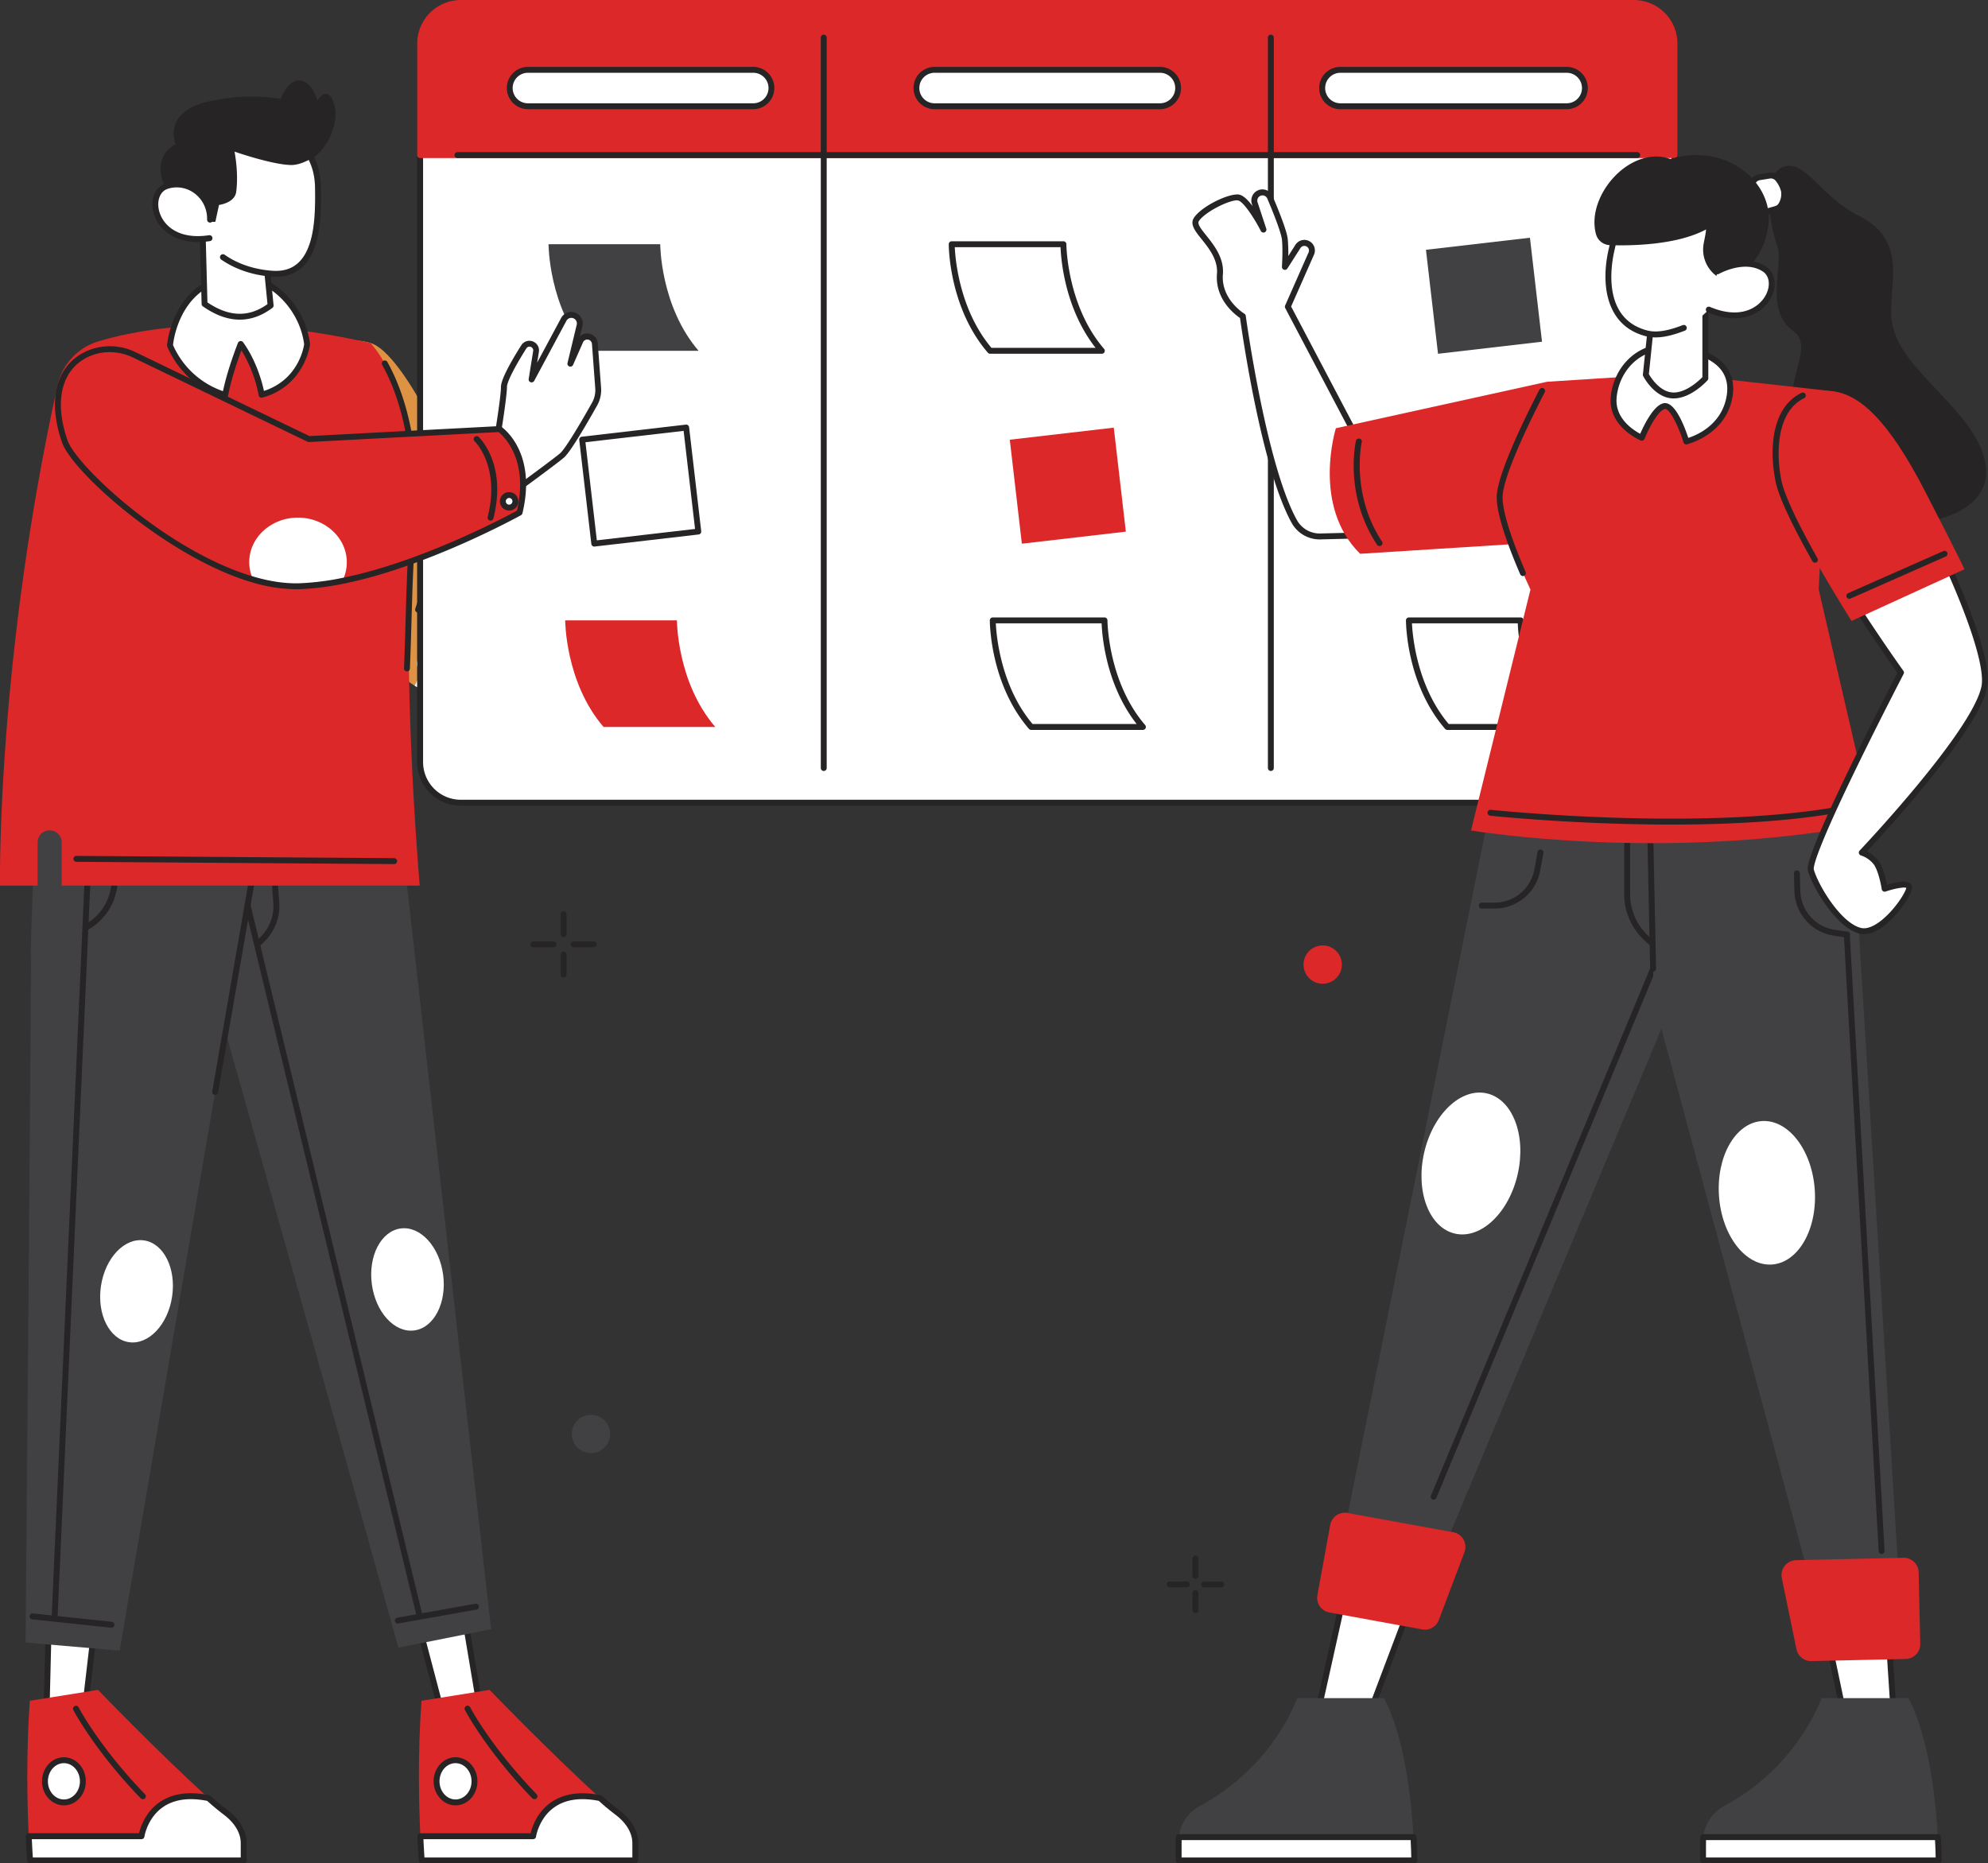 <svg xmlns="http://www.w3.org/2000/svg" viewBox="0 0 1347.16 1262.81"><rect x="0" y="0" width="1347.16" height="1262.81" fill="#333333" stroke="none"/><defs><style>.cls-1{fill:#de9244;}.cls-2{fill:#fff;}.cls-3{fill:#262424;}.cls-4{fill:#dc2828;}.cls-5{fill:#414042;}</style></defs><g id="Layer_2" data-name="Layer 2"><g id="MAN_LEFT_ARM" data-name="MAN LEFT ARM"><path class="cls-1" d="M330.48,451.88c-4.78,11.55-13.26,16.48-23.51,17.52l-1,.1c-7.81.6-16.2.34-24.91-4.76-14.35-8.38-29.57-29.88-44.53-82.28-24.05-84.23-33-163.95,14.57-150,19.34,5.68,50.85,66.14,68.79,118.48,5.92,17.26,10.36,33.64,12.41,46.88C336.25,423.59,335.07,440.79,330.48,451.88Z"/><path class="cls-1" d="M405.14,319.94,363.85,430.19S351,451.32,333,462.69a45,45,0,0,1-16.05,6.55,30.77,30.77,0,0,1-10,.16,31.51,31.51,0,0,1-8.82-2.69,30.28,30.28,0,0,1-12.3-10.4c-4.74-7-6.85-16.37-5.68-27.83,2-20.11,14.12-46.59,39.69-77.5,12.86-15.54,29.11-32.21,49.21-49.76Z"/><path class="cls-2" d="M333,462.69a45,45,0,0,1-16.05,6.55,30.77,30.77,0,0,1-10,.16l-1,.1c-7.81.6-16.2.34-24.91-4.76a45.66,45.66,0,0,1,2.41-4.72c.76-1.29,3.43-2.68,2.41-3.71-15.58-15.58,25.65-19.78,36.7-13.31a19.88,19.88,0,0,1,7.93,8.88A28.17,28.17,0,0,1,333,462.69Z"/><path class="cls-3" d="M366.21,425.87a2.1,2.1,0,0,1-.7-.12,2,2,0,0,1-1.18-2.58L402.64,320.9l-33.28-17.27c-44.58,39.1-74.42,78.17-84.11,110.11a2,2,0,0,1-3.83-1.16c7.06-23.27,27.76-61.74,86.33-112.86a2,2,0,0,1,2.24-.27l36.07,18.72a2,2,0,0,1,.95,2.48L368.08,424.58A2,2,0,0,1,366.21,425.87Z"/><path class="cls-3" d="M392.7,338.36c-5.05,0-25.9-1.32-33.06-22.48a2,2,0,1,1,3.79-1.28c7.13,21.07,29.16,19.81,30.1,19.74a2,2,0,0,1,2.13,1.86,2,2,0,0,1-1.85,2.13S393.38,338.36,392.7,338.36Z"/><path class="cls-2" d="M398,262.85c5.3,6.72-14.82,33.32-23.79,27.35S383.76,244.83,398,262.85Z"/><path class="cls-3" d="M377.12,293.05a7.14,7.14,0,0,1-4-1.19c-2.82-1.87-3.85-5.94-2.91-11.47,1.46-8.55,8.23-21.61,17.14-23.89,3.12-.79,7.77-.55,12.24,5.11h0c4.32,5.48-2.93,17.13-8.51,23.18C386.07,290.19,381.15,293.05,377.12,293.05Zm12.8-32.88a6.49,6.49,0,0,0-1.62.21c-6.38,1.62-12.75,12.26-14.18,20.68-.65,3.76-.2,6.55,1.18,7.47,2.54,1.69,7.68-.9,12.8-6.45,6.72-7.28,10-15.8,8.31-18C394.34,261.46,392.2,260.17,389.92,260.17Z"/><path class="cls-2" d="M426.69,293.4s-9.22,25.07-23.28,31.16-36-10.51-34.07-26.25,19.91-25.91,32.73-20.19c0,0-16.07-6.53-10-15.69s36.24,8.69,39,17.38S426.69,293.4,426.69,293.4Z"/><path class="cls-3" d="M396.89,327.84c-5.62,0-11.8-2.21-17.38-6.37-8.48-6.34-13.14-15.3-12.15-23.4a27.9,27.9,0,0,1,25.4-23.5,13.14,13.14,0,0,1-3.68-5.45,9,9,0,0,1,1.31-7.79c1.29-1.95,4.11-4.09,10.18-3.25,11.54,1.59,30,13.63,32.41,21.12a14.1,14.1,0,0,1-4.63,15.46c-1.52,3.92-10.51,25.83-24.15,31.74A18.48,18.48,0,0,1,396.89,327.84Zm-2.64-49.33a22.72,22.72,0,0,0-11.07,3.06,23.09,23.09,0,0,0-11.85,17c-.82,6.68,3.24,14.23,10.57,19.71,7,5.25,15,7,20.71,4.47,13.13-5.69,22.11-29.77,22.2-30a2,2,0,0,1,.74-.95,10.14,10.14,0,0,0,3.62-11.34c-1.78-5.57-18.64-16.93-29.15-18.38-2.21-.3-5.1-.3-6.29,1.5a5,5,0,0,0-.83,4.39c1.16,3.77,6.8,7,9.43,8.13l.55.23a2,2,0,0,1-1.57,3.68l-.47-.2A17.26,17.26,0,0,0,394.25,278.51Z"/></g><g id="SCRUM"><path class="cls-2" d="M1134.7,29.52v487A27.52,27.52,0,0,1,1107.18,544h-795a27.52,27.52,0,0,1-27.52-27.53V29.52A27.52,27.52,0,0,1,312.22,2h795A27.52,27.52,0,0,1,1134.7,29.52Z"/><path class="cls-3" d="M1107.18,546h-795a29.56,29.56,0,0,1-29.52-29.53V29.52A29.55,29.55,0,0,1,312.22,0h795a29.55,29.55,0,0,1,29.52,29.52v487A29.56,29.56,0,0,1,1107.18,546ZM312.22,4A25.55,25.55,0,0,0,286.7,29.52v487A25.55,25.55,0,0,0,312.22,542h795a25.55,25.55,0,0,0,25.52-25.53V29.52A25.55,25.55,0,0,0,1107.18,4Z"/><path class="cls-4" d="M1134.7,29.52v75.59h-850V29.52A27.52,27.52,0,0,1,312.22,2h795A27.52,27.52,0,0,1,1134.7,29.52Z"/><path class="cls-4" d="M1134.7,107.11h-850a2,2,0,0,1-2-2V29.52A29.55,29.55,0,0,1,312.22,0h795a29.55,29.55,0,0,1,29.52,29.52v75.59A2,2,0,0,1,1134.7,107.11Zm-848-4h846V29.52A25.55,25.55,0,0,0,1107.18,4h-795A25.55,25.55,0,0,0,286.7,29.52Z"/><rect class="cls-2" x="345.09" y="47.33" width="178" height="24.67" rx="12.33"/><path class="cls-3" d="M510.76,74H357.42a14.34,14.34,0,0,1,0-28.67H510.76a14.34,14.34,0,0,1,0,28.67ZM357.42,49.33a10.34,10.34,0,0,0,0,20.67H510.76a10.34,10.34,0,0,0,0-20.67Z"/><rect class="cls-2" x="620.7" y="47.33" width="178" height="24.67" rx="12.33"/><path class="cls-3" d="M786.37,74H633a14.34,14.34,0,0,1,0-28.67H786.37a14.34,14.34,0,0,1,0,28.67ZM633,49.33A10.34,10.34,0,0,0,633,70H786.37a10.34,10.34,0,0,0,0-20.67Z"/><rect class="cls-2" x="896.31" y="47.33" width="178" height="24.67" rx="12.33"/><path class="cls-3" d="M1062,74H908.65a14.34,14.34,0,1,1,0-28.67H1062A14.34,14.34,0,0,1,1062,74ZM908.65,49.33a10.34,10.34,0,1,0,0,20.67H1062a10.34,10.34,0,0,0,0-20.67Z"/><line class="cls-2" x1="558.21" y1="25.51" x2="558.21" y2="520.49"/><path class="cls-3" d="M558.21,522.49a2,2,0,0,1-2-2v-495a2,2,0,1,1,4,0v495A2,2,0,0,1,558.21,522.49Z"/><line class="cls-2" x1="861.19" y1="25.51" x2="861.19" y2="520.49"/><path class="cls-3" d="M861.19,522.49a2,2,0,0,1-2-2v-495a2,2,0,1,1,4,0v495A2,2,0,0,1,861.19,522.49Z"/><line class="cls-2" x1="309.97" y1="105.11" x2="1109.43" y2="105.11"/><path class="cls-3" d="M1109.43,107.11H310a2,2,0,0,1,0-4h799.46a2,2,0,0,1,0,4Z"/><path class="cls-2" d="M720.63,165.51s0,42,26,72.23H670.94c-26-30.19-26-72.23-26-72.23Z"/><path class="cls-3" d="M746.65,239.74H670.94a2,2,0,0,1-1.51-.7c-26.21-30.4-26.51-71.78-26.51-73.53a2,2,0,0,1,2-2h75.71a2,2,0,0,1,2,2c0,.41.32,41.67,25.54,70.92a2,2,0,0,1-1.52,3.31Zm-74.79-4h70.56C721.63,209.21,719,176,718.67,167.51H647C647.39,176.06,650.36,210.25,671.86,235.74Z"/><path class="cls-2" d="M748.46,420.43s0,42,26,72.23H698.77c-26-30.19-26-72.23-26-72.23Z"/><path class="cls-3" d="M774.49,494.66H698.77a2,2,0,0,1-1.51-.7c-26.21-30.4-26.51-71.78-26.51-73.53a2,2,0,0,1,2-2h75.71a2,2,0,0,1,2,2c0,.41.32,41.67,25.54,70.92a2,2,0,0,1-1.51,3.31Zm-74.79-4h70.55c-20.78-26.53-23.41-59.73-23.74-68.23h-71.7C675.22,431,678.2,465.17,699.7,490.66Z"/><path class="cls-2" d="M1030.46,420.43s0,42,26,72.23H980.77c-26-30.19-26-72.23-26-72.23Z"/><path class="cls-3" d="M1056.49,494.66H980.77a2,2,0,0,1-1.51-.7c-26.21-30.4-26.51-71.78-26.51-73.53a2,2,0,0,1,2-2h75.71a2,2,0,0,1,2,2c0,.41.32,41.67,25.54,70.92a2,2,0,0,1-1.51,3.31Zm-74.79-4h70.55c-20.78-26.53-23.41-59.73-23.74-68.23h-71.7C957.22,431,960.2,465.17,981.7,490.66Z"/><rect class="cls-4" x="688.15" y="293.62" width="70.94" height="70.94" transform="translate(-33.13 85.67) rotate(-6.62)"/><path class="cls-5" d="M447.4,165.51s0,42,26,72.23H397.71c-26-30.19-26-72.23-26-72.23Z"/><path class="cls-4" d="M458.71,420.43s0,42,26,72.23H409c-26-30.19-26-72.23-26-72.23Z"/><rect class="cls-2" x="398.39" y="293.62" width="70.94" height="70.94" transform="translate(-35.06 52.24) rotate(-6.62)"/><path class="cls-3" d="M402.72,370.41a2,2,0,0,1-2-1.77l-8.19-70.47a2,2,0,0,1,1.76-2.21l70.46-8.19a2,2,0,0,1,2.22,1.76L475.17,360a2,2,0,0,1-1.75,2.22L403,370.39Zm-6-70.71,7.72,66.49L471,358.47,463.25,292Z"/><rect class="cls-5" x="970.15" y="164.89" width="70.94" height="70.94" transform="translate(-16.4 117.34) rotate(-6.62)"/><rect class="cls-2" x="970.15" y="286.12" width="70.94" height="70.94" transform="translate(-30.38 118.15) rotate(-6.62)"/><path class="cls-3" d="M974.47,362.91a2,2,0,0,1-2-1.77l-8.18-70.46a2,2,0,0,1,1.75-2.22l70.47-8.19a2.06,2.06,0,0,1,1.47.42,2,2,0,0,1,.74,1.34l8.19,70.47a2,2,0,0,1-1.76,2.21l-70.46,8.19Zm-6-70.71,7.72,66.49,66.49-7.72L1035,284.48Z"/></g><g id="MAN_LEFT_LEG" data-name="MAN LEFT LEG"><polygon class="cls-2" points="313.75 1088.87 324.89 1155.39 298.76 1158.46 281.34 1092.28 313.75 1088.87"/><path class="cls-3" d="M298.75,1160.46a2,2,0,0,1-1.93-1.49l-17.41-66.18a2,2,0,0,1,.29-1.64,2,2,0,0,1,1.43-.86l32.41-3.41a2,2,0,0,1,2.18,1.66l11.14,66.52a2,2,0,0,1-.37,1.53,2,2,0,0,1-1.37.78L299,1160.44ZM283.87,1094l16.38,62.24,22.32-2.62-10.49-62.6Z"/><path class="cls-4" d="M430.51,1249.1v11.71H285.77s-.47-6.11-.92-16.39c-.9-20.22-1.94-54.21.75-91.79l46.2-7.4s39.64,41.25,74.92,73.37c3.66,3.33,7.52,6.58,11.58,9.65C426.09,1234.16,430.51,1241.49,430.51,1249.1Z"/><path class="cls-3" d="M362.15,1219.32a2,2,0,0,1-1.44-.61c-31.38-32.54-45.51-59.56-45.65-59.83a2,2,0,0,1,3.56-1.84c.13.27,14,26.81,45,58.89a2,2,0,0,1-1.44,3.39Z"/><ellipse class="cls-2" cx="308.68" cy="1207.2" rx="12.85" ry="14.31"/><path class="cls-3" d="M308.68,1223.5c-8.18,0-14.85-7.31-14.85-16.3s6.67-16.31,14.85-16.31,14.86,7.32,14.86,16.31S316.87,1223.5,308.68,1223.5Zm0-28.61c-6,0-10.85,5.52-10.85,12.31s4.87,12.3,10.85,12.3,10.86-5.52,10.86-12.3S314.67,1194.89,308.68,1194.89Z"/><path class="cls-2" d="M430.51,1249.1v11.71H285.77s-.47-6.11-.92-16.39h76.41s4.89-34,45.46-25.82c3.66,3.33,7.52,6.58,11.58,9.65C426.09,1234.16,430.51,1241.49,430.51,1249.1Z"/><path class="cls-3" d="M430.51,1262.81H285.77a2,2,0,0,1-2-1.85c0-.06-.48-6.26-.93-16.45a2,2,0,0,1,.55-1.47,2,2,0,0,1,1.45-.62h74.77c.94-4,4.16-14.14,13.69-20.87,8.6-6.06,20-7.71,33.81-4.91a2,2,0,0,1,.95.48c3.77,3.43,7.62,6.64,11.44,9.54,8.39,6.36,13,14.33,13,22.44v11.71A2,2,0,0,1,430.51,1262.81Zm-142.88-4H428.51v-9.71c0-6.83-4.05-13.67-11.42-19.25-3.78-2.87-7.58-6-11.3-9.4-12.47-2.43-22.62-1-30.17,4.37-10.48,7.39-12.36,19.76-12.38,19.89a2,2,0,0,1-2,1.71H286.94C287.21,1252.25,287.48,1256.54,287.63,1258.81Z"/><path class="cls-5" d="M122,581.61s19.36,79.36,22,87,126,448,126,448l62.8-12.48L272.94,574.77s-5.23-54.36-69.67-53.42S122,581.61,122,581.61Z"/><ellipse class="cls-2" cx="276.11" cy="867.1" rx="24.37" ry="34.86" transform="translate(-112.23 44.12) rotate(-7.6)"/><path class="cls-3" d="M174.43,641.87a2,2,0,0,1-1.4-3.43l3.35-3.28a29.59,29.59,0,0,0,8.84-23.37l-2.48-33.46a2,2,0,1,1,4-.29l2.48,33.45a33.6,33.6,0,0,1-10,26.53l-3.35,3.28A2,2,0,0,1,174.43,641.87Z"/><path class="cls-3" d="M284.33,1097.12a2,2,0,0,1-1.94-1.53L158.29,582.88a2,2,0,0,1,3.88-.94l124.11,512.71a2,2,0,0,1-1.48,2.42A1.88,1.88,0,0,1,284.33,1097.12Z"/><path class="cls-3" d="M269.74,1100.28a2,2,0,0,1-.35-4l52.81-9.42a2,2,0,0,1,.71,3.94l-52.82,9.41Z"/></g><g id="MAN_RIGHT_LEG" data-name="MAN RIGHT LEG"><polygon class="cls-2" points="65.47 1090.53 57.66 1157.52 31.71 1153.2 33.4 1084.79 65.47 1090.53"/><path class="cls-3" d="M57.66,1159.52l-.33,0-25.95-4.32a2,2,0,0,1-1.67-2l1.69-68.41a2,2,0,0,1,.74-1.5,2,2,0,0,1,1.61-.42l32.08,5.74a2,2,0,0,1,1.63,2.2l-7.81,67a2,2,0,0,1-.79,1.37A2,2,0,0,1,57.66,1159.52Zm-23.91-8,22.17,3.69,7.35-63-27.93-5Z"/><path class="cls-4" d="M165.14,1249.1v11.71H20.39s-.47-6.11-.92-16.39c-.9-20.22-1.94-54.21.75-91.79l46.2-7.4s39.65,41.25,74.93,73.37c3.66,3.33,7.52,6.58,11.58,9.65C160.72,1234.16,165.14,1241.49,165.14,1249.1Z"/><path class="cls-3" d="M96.77,1219.32a2,2,0,0,1-1.44-.61c-31.38-32.54-45.5-59.56-45.64-59.83a2,2,0,0,1,3.55-1.84c.14.27,14,26.81,45,58.89a2,2,0,0,1,0,2.83A2,2,0,0,1,96.77,1219.32Z"/><ellipse class="cls-2" cx="43.31" cy="1207.2" rx="12.85" ry="14.31"/><path class="cls-3" d="M43.31,1223.5c-8.19,0-14.85-7.31-14.85-16.3s6.66-16.31,14.85-16.31,14.85,7.32,14.85,16.31S51.5,1223.5,43.31,1223.5Zm0-28.61c-6,0-10.85,5.52-10.85,12.31s4.87,12.3,10.85,12.3,10.85-5.52,10.85-12.3S49.29,1194.89,43.31,1194.89Z"/><path class="cls-2" d="M165.14,1249.1v11.71H20.39s-.47-6.11-.92-16.39H95.89s4.88-34,45.46-25.82c3.66,3.33,7.52,6.58,11.58,9.65C160.72,1234.16,165.14,1241.49,165.14,1249.1Z"/><path class="cls-3" d="M165.14,1262.81H20.39a2,2,0,0,1-2-1.85c0-.06-.48-6.26-.92-16.45A2,2,0,0,1,18,1243a2,2,0,0,1,1.44-.62H94.25c.94-4,4.15-14.14,13.69-20.87,8.6-6.06,20-7.72,33.8-4.91a2,2,0,0,1,.95.48c3.77,3.43,7.62,6.64,11.44,9.54,8.39,6.36,13,14.33,13,22.44v11.71A2,2,0,0,1,165.14,1262.81Zm-142.88-4H163.14v-9.71c0-6.83-4.06-13.67-11.42-19.25-3.78-2.87-7.58-6-11.31-9.4-12.46-2.43-22.61-1-30.17,4.37-10.47,7.39-12.36,19.76-12.38,19.89a2,2,0,0,1-2,1.71H21.57C21.84,1252.25,22.1,1256.54,22.26,1258.81Z"/><path class="cls-5" d="M24,558.05s-3.51,81.62-3.07,89.73-3.61,465.36-3.61,465.36l63.79,5.49L170.84,593.5s10.1-53.68-52-70.71S24,558.05,24,558.05Z"/><path class="cls-3" d="M145.8,742l-.34,0a2,2,0,0,1-1.63-2.32l24.74-142.75a2,2,0,0,1,4,.69L147.77,740.32A2,2,0,0,1,145.8,742Z"/><ellipse class="cls-2" cx="92.52" cy="875.16" rx="34.86" ry="24.37" transform="translate(-786.66 836.34) rotate(-81.44)"/><path class="cls-3" d="M58.11,630.6a2,2,0,0,1-1-3.76,35.32,35.32,0,0,0,18.36-26.9l3.36-28a2,2,0,0,1,4,.48l-3.36,28a39.32,39.32,0,0,1-20.44,30A2,2,0,0,1,58.11,630.6Z"/><path class="cls-3" d="M37,1098.46h-.09a2,2,0,0,1-1.91-2.09l23.51-527a2,2,0,1,1,4,.18L39,1096.55A2,2,0,0,1,37,1098.46Z"/><path class="cls-3" d="M75.41,1103.09h-.22l-53.35-5.66a2,2,0,0,1,.43-4l53.35,5.66a2,2,0,0,1-.21,4Z"/></g><g id="MAN_BODY" data-name="MAN BODY"><path class="cls-4" d="M0,600.17H25.48V570.59a8.15,8.15,0,0,1,16.29,0v29.58H284.45s-12.78-145.46-4.86-238.61C287.45,269,251.07,232.5,251.07,232.5c-91.48-20.84-153.33-10.41-184.26-1.21A40.22,40.22,0,0,0,39,261.17C-2.43,449,0,600.17,0,600.17Z"/><path class="cls-3" d="M275.78,455h-.09a2,2,0,0,1-1.91-2.08c.46-10.85.77-21.87,1.08-32.54.61-21,1.18-40.83,2.73-59,5.21-61.3-9.41-97.78-18.59-114.08a2,2,0,0,1,3.48-2c9.41,16.69,24.4,54,19.09,116.38-1.53,18.09-2.1,37.87-2.71,58.81-.31,10.67-.63,21.71-1.08,32.58A2,2,0,0,1,275.78,455Z"/><path class="cls-3" d="M267.1,585.58h0L51.77,584.05a2,2,0,0,1-2-2,2,2,0,0,1,2-2l215.32,1.53a2,2,0,0,1,0,4Z"/><path class="cls-2" d="M115.18,234.12a59.41,59.41,0,0,0,37.45,33.59c2.79-15.32,10.49-34.59,10.49-34.59,8.54,11.76,13.06,27.32,14.17,34.42,27.67-7.61,30.83-34.21,30.83-34.21-3.38-26.66-26.31-46.73-46-46.06C118.65,188.75,115.18,234.12,115.18,234.12Z"/><path class="cls-3" d="M152.63,269.71a2.08,2.08,0,0,1-.6-.09,61.64,61.64,0,0,1-38.68-34.71,2.05,2.05,0,0,1-.16-.95c0-.47,4.13-47.17,48.88-48.69,19.78-.68,44.35,18.8,48,47.81a1.93,1.93,0,0,1,0,.48c0,.28-3.64,28-32.28,35.9a2,2,0,0,1-1.61-.24,2,2,0,0,1-.89-1.37,90.11,90.11,0,0,0-11.7-30.43c-2.33,6.25-7,19.58-9,30.65a2,2,0,0,1-.93,1.35A2,2,0,0,1,152.63,269.71Zm-35.4-35.91a57.47,57.47,0,0,0,33.87,31.29c3.07-14.87,9.86-32,10.16-32.71a2,2,0,0,1,3.47-.44c8.19,11.27,12.57,25.42,14.13,33,23.08-7.52,26.86-29,27.24-31.66-3.43-26-26-44.68-43.89-44-17.28.58-30.1,8.3-38.1,22.94A61.82,61.82,0,0,0,117.23,233.8Z"/><path class="cls-2" d="M136.68,133.53l.71,26.74L138.6,206c15.38,10.75,30.34,11.88,44.77,1.05l-2.11-21.25-3.21-32.17Z"/><path class="cls-3" d="M162.48,216.63q-12.14,0-25-9a2,2,0,0,1-.85-1.59l-1.92-72.46a2,2,0,0,1,2.87-1.86l41.38,20.1a2,2,0,0,1,1.12,1.6l5.31,53.42a2,2,0,0,1-.79,1.8Q173.94,216.63,162.48,216.63Zm-21.91-11.7c14.62,9.89,28,10.28,40.7,1.18l-5.09-51.17-37.42-18.17Z"/></g><g id="MAN_RIGHT_ARM" data-name="MAN RIGHT ARM"><path class="cls-2" d="M337.24,295.1s4.25-26.06,4.25-32.85c0-5.34,9.43-20.81,13.48-27.21a4.5,4.5,0,0,1,5-1.92h0a4.51,4.51,0,0,1,3.24,5l-3.05,19,21.87-40.69a5.78,5.78,0,0,1,7.34-2.58h0a5.77,5.77,0,0,1,3.36,6.66l-6.22,25.84,6.7-15.24a5.17,5.17,0,0,1,7.87-2h0a5.19,5.19,0,0,1,2,3.74L405.36,263a19.39,19.39,0,0,1-2.42,10.91c-5.58,9.93-17.77,31.15-22.08,34.81C375.2,313.52,345,335.47,345,335.47Z"/><path class="cls-3" d="M345,337.47a2,2,0,0,1-.73-.14,2,2,0,0,1-1.23-1.48l-7.79-40.37a1.83,1.83,0,0,1,0-.7c0-.26,4.22-26,4.22-32.53,0-5.37,7.5-18.34,13.79-28.28a6.51,6.51,0,0,1,11.92,4.52L364,245.75l16.25-30.24a7.77,7.77,0,0,1,14.4,5.5l-1.69,7a7.17,7.17,0,0,1,12.12,4.65l2.24,30.13a21.34,21.34,0,0,1-2.68,12c-7.95,14.15-18.31,31.77-22.52,35.36-5.66,4.8-34.72,26-36,26.86A2,2,0,0,1,345,337.47Zm-5.76-42.4L346.4,332c7.38-5.4,28.59-20.93,33.17-24.82,2.85-2.43,10.93-15.24,21.62-34.27a17.31,17.31,0,0,0,2.18-9.79L401.13,233a3.18,3.18,0,0,0-6.07-1l-6.7,15.24a2,2,0,0,1-3.78-1.28l6.22-25.83a3.77,3.77,0,0,0-7-2.67L362,258.09a2,2,0,0,1-3.74-1.26l3.05-19a2.53,2.53,0,0,0-1.81-2.82,2.49,2.49,0,0,0-2.79,1.07c-8.12,12.83-13.17,22.85-13.17,26.14C343.49,268.77,339.8,291.81,339.27,295.07Z"/><path class="cls-4" d="M352.06,347.42S289.69,382.2,231.93,393.7a180.35,180.35,0,0,1-28.67,3.57c-10.11.36-20.84-1.32-31.79-4.51C113.72,376,50.28,317.55,43.87,299.07c-9.63-27.76-4-49.57,14.45-58.74a37.19,37.19,0,0,1,32.67.16L209.3,297.56l129.16-6.8S361.88,306.63,352.06,347.42Z"/><path class="cls-2" d="M235,381a27.81,27.81,0,0,1-3,12.68,180.35,180.35,0,0,1-28.67,3.57c-10.11.36-20.84-1.32-31.79-4.51A27.94,27.94,0,0,1,168.89,381c0-16.67,14.8-30.2,33-30.2S235,364.35,235,381Z"/><path class="cls-3" d="M200.56,399.32a107,107,0,0,1-29.64-4.64C114.67,378.33,49.1,320.23,42,299.73c-9.91-28.57-4.14-51.44,15.45-61.19a39.37,39.37,0,0,1,34.43.15L209.7,295.54l128.66-6.77a2,2,0,0,1,1.23.34c1,.68,24.45,17.12,14.42,58.78a2,2,0,0,1-1,1.27c-.62.35-63.31,35.07-120.71,46.5a182.59,182.59,0,0,1-29,3.61C202.41,399.3,201.49,399.32,200.56,399.32ZM74.27,238.65a33.85,33.85,0,0,0-15.06,3.47c-17.61,8.77-22.64,29.81-13.45,56.3,6.06,17.46,68,75.47,126.27,92.42,11.27,3.28,21.75,4.77,31.15,4.43a178,178,0,0,0,28.36-3.53C284.9,381.11,343,350.08,350.32,346.09c8.1-35-9.25-50.73-12.48-53.29L209.4,299.56a1.93,1.93,0,0,1-1-.2L90.12,242.29A36.52,36.52,0,0,0,74.27,238.65ZM352.06,347.42h0Z"/><path class="cls-3" d="M332.43,352.81a2.14,2.14,0,0,1-.5-.06,2,2,0,0,1-1.44-2.43c8.67-34.34-8.7-51.14-8.88-51.3a2,2,0,1,1,2.74-2.92c.79.74,19.26,18.6,10,55.2A2,2,0,0,1,332.43,352.81Z"/><circle class="cls-2" cx="345.03" cy="339.72" r="4.25"/><path class="cls-3" d="M345,346a6.25,6.25,0,1,1,6.25-6.25A6.26,6.26,0,0,1,345,346Zm0-8.5a2.25,2.25,0,1,0,2.25,2.25A2.25,2.25,0,0,0,345,337.47Z"/></g><g id="MAN_HEAD" data-name="MAN HEAD"><path class="cls-2" d="M215.48,138.65c-.48,22.1-4.77,48.82-31.4,46.82-31.65-2.39-53.61-22.9-56.25-52.64s9.76-47.6,45.67-47a54.6,54.6,0,0,1,9.1.9c20.94,3.9,32.59,20.09,32.89,40.12C215.54,130.48,215.59,134.48,215.48,138.65Z"/><path class="cls-3" d="M186.82,187.57c-.94,0-1.91,0-2.89-.11-12.83-1-24.59-5-34-11.54a2,2,0,0,1,2.29-3.28c8.81,6.17,19.87,9.92,32,10.83,7.45.56,13.26-1.16,17.78-5.26,9.7-8.8,11.19-26.82,11.47-39.6.11-4.17.06-8.24,0-11.73-.3-20-12.27-34.64-31.26-38.19a2,2,0,1,1,.74-3.93c21,3.91,34.19,20,34.52,42.06,0,3.53.1,7.65,0,11.88-.29,13.52-1.94,32.63-12.78,42.47C200,185.43,194,187.57,186.82,187.57Z"/><path class="cls-3" d="M119,139.16a91.61,91.61,0,0,0,11.08,11.43l15.85-.27,2.48-11.43s10-1.23,11.51-8.15a2.74,2.74,0,0,0,.09-.48c.36-2.26,1.63-12.29-1.07-27.5,0,0,24.89,8.72,38.1,9.07,4.75.13,10.11-2.12,15-5,9.85-5.88,17.49-23.28,14.81-34.44,0-.07,0-.14,0-.21C222.68,55.8,215,68,215,68S211.44,54.82,203,54.52,190.25,67,190.25,67a132,132,0,0,0-49.05,1.81c-31.88,7.47-22.1,29.07-22.1,29.07S96,107.32,119,139.16Z"/><path class="cls-2" d="M142.34,148.89c.37-12.53-9.28-23.39-21.82-23.84a20.92,20.92,0,0,0-7.82,1.18c-15.07,5.37-8.2,40.91,29.26,35.2Z"/><path class="cls-3" d="M134.27,164c-17.37,0-27.65-9.58-30.33-20.23-2.23-8.81,1.18-17,8.09-19.46a22.83,22.83,0,0,1,8.57-1.3c13.5.48,24.14,12.1,23.73,25.9a2,2,0,1,1-4-.12c.34-11.6-8.58-21.38-19.89-21.78a19.09,19.09,0,0,0-7.08,1.06c-4.92,1.76-7.26,7.95-5.56,14.73,2.44,9.67,12.77,19.82,33.85,16.61a2,2,0,1,1,.6,4A54.11,54.11,0,0,1,134.27,164Z"/></g><g id="WOMAN_RIGHT_LEG" data-name="WOMAN RIGHT LEG"><polygon class="cls-2" points="953.27 1094.43 920.39 1181.51 891.03 1169.39 910.13 1083.59 953.27 1094.43"/><path class="cls-3" d="M920.39,1183.51a2.07,2.07,0,0,1-.77-.15l-29.35-12.13a2,2,0,0,1-1.19-2.28l19.09-85.8a2,2,0,0,1,.91-1.26,2,2,0,0,1,1.53-.24l43.15,10.84a1.94,1.94,0,0,1,1.28,1,2,2,0,0,1,.1,1.63l-32.88,87.08a2,2,0,0,1-1.87,1.3Zm-27-15.33,25.9,10.69,31.36-83-39-9.79Z"/><path class="cls-5" d="M798.7,1247.81v13H958.34s0-6.13-.52-15.78c-1.25-23.09-5.49-66.39-19.9-94.21H879s-15.64,46.13-65.93,73.08A27.21,27.21,0,0,0,798.85,1245,25.75,25.75,0,0,0,798.7,1247.81Z"/><path class="cls-2" d="M798.7,1247.81v13H958.34s0-6.13-.52-15.78h-159A25.75,25.75,0,0,0,798.7,1247.81Z"/><path class="cls-3" d="M958.34,1262.81H798.7a2,2,0,0,1-2-2v-13a28.18,28.18,0,0,1,.16-3,2,2,0,0,1,2-1.79h159a2,2,0,0,1,2,1.89c.51,9.59.52,15.83.52,15.89A2,2,0,0,1,958.34,1262.81Zm-157.64-4H956.32c0-2.28-.13-6.4-.4-11.78H800.71c0,.26,0,.53,0,.78Z"/><polygon class="cls-5" points="910.99 1037.63 1008.21 555.2 1146.48 555.2 1131.2 684.4 979.95 1045.7 910.99 1037.63"/><path class="cls-3" d="M1012.78,615.71h-8.67a2,2,0,0,1,0-4h8.67a27.37,27.37,0,0,0,27-22.51l2.14-11.85a2,2,0,0,1,3.94.71l-2.15,11.86A31.36,31.36,0,0,1,1012.78,615.71Z"/><ellipse class="cls-2" cx="996.83" cy="788.59" rx="48.73" ry="32.52" transform="translate(7.89 1587.06) rotate(-77.27)"/><path class="cls-3" d="M971.52,1016.35a2.07,2.07,0,0,1-.77-.15,2,2,0,0,1-1.08-2.61l153.5-369.32V557.84a2,2,0,0,1,4,0v86.83a2.08,2.08,0,0,1-.16.77L973.36,1015.12A2,2,0,0,1,971.52,1016.35Z"/><path class="cls-3" d="M1125.17,646.67a2,2,0,0,1-1.37-.54l-9.86-9.27a42.44,42.44,0,0,1-13.3-30.78V562.81a2,2,0,0,1,4,0v43.27a38.4,38.4,0,0,0,12,27.86l9.86,9.27a2,2,0,0,1,.08,2.83A2,2,0,0,1,1125.17,646.67Z"/><path class="cls-4" d="M900.86,1092.78l62.89,11.47a10.1,10.1,0,0,0,11.26-6.36l17.38-46a10.09,10.09,0,0,0-7.63-13.49l-71.6-13.06a10.09,10.09,0,0,0-11.74,8.11L892.74,1081A10.09,10.09,0,0,0,900.86,1092.78Z"/></g><g id="WOMAN_LEFT_LEG" data-name="WOMAN LEFT LEG"><polygon class="cls-2" points="1233.87 1087.57 1253.01 1178.67 1283.88 1171.19 1278.17 1083.48 1233.87 1087.57"/><path class="cls-3" d="M1253,1180.67a2,2,0,0,1-1.06-.31,2,2,0,0,1-.89-1.28l-19.15-91.1a2,2,0,0,1,1.78-2.4l44.29-4.09a2,2,0,0,1,1.49.47,2,2,0,0,1,.69,1.39l5.72,87.71a2,2,0,0,1-1.53,2.07l-30.87,7.48A1.84,1.84,0,0,1,1253,1180.67Zm-16.72-91.31,18.26,86.88,27.23-6.6-5.48-84Z"/><path class="cls-5" d="M1154.05,1247.81v13h159.64s0-6.13-.52-15.78c-1.25-23.09-5.49-66.39-19.9-94.21h-58.93s-15.64,46.13-65.93,73.08A27.21,27.21,0,0,0,1154.2,1245,25.75,25.75,0,0,0,1154.05,1247.81Z"/><path class="cls-2" d="M1154.05,1247.81v13h159.64s0-6.13-.52-15.78h-159A25.75,25.75,0,0,0,1154.05,1247.81Z"/><path class="cls-3" d="M1313.69,1262.81H1154.05a2,2,0,0,1-2-2v-13a28.18,28.18,0,0,1,.16-3,2,2,0,0,1,2-1.79h159a2,2,0,0,1,2,1.89c.52,9.59.52,15.83.52,15.89A2,2,0,0,1,1313.69,1262.81Zm-157.64-4h155.62c0-2.28-.13-6.4-.4-11.78h-155.2c0,.26,0,.53,0,.78Z"/><path class="cls-5" d="M1286.59,1067.47,1256,571.79a44.5,44.5,0,0,0-48.25-41.6l-26.11,2.24c-32.94,2.84-59.43-7.4-63.54,25.41l2.59,120,104.53,388.52Z"/><path class="cls-3" d="M1120.24,658.52a2,2,0,0,1-2-2l-2-93.71a2,2,0,0,1,4-.09l2,93.72a2,2,0,0,1-2,2Z"/><path class="cls-3" d="M1251.49,635.39l-.3,0-8.57-1.3A31.36,31.36,0,0,1,1216,603.94l-.35-12.05a2,2,0,0,1,1.94-2,2,2,0,0,1,2.06,1.94l.34,12a27.36,27.36,0,0,0,23.28,26.29l8.57,1.3a2,2,0,0,1-.3,4Z"/><ellipse class="cls-2" cx="1197.3" cy="808.38" rx="32.52" ry="48.73" transform="translate(-54.97 88.09) rotate(-4.12)"/><path class="cls-3" d="M1275.07,1053.14a2,2,0,0,1-2-1.88L1249.49,633.5a2,2,0,1,1,4-.22L1277.07,1051a2,2,0,0,1-1.89,2.11Z"/><path class="cls-4" d="M1291.39,1124.3l-63.92,1.43a10.09,10.09,0,0,1-10.11-8.06l-9.93-48.2a10.1,10.1,0,0,1,9.66-12.13l72.76-1.63a10.11,10.11,0,0,1,10.32,9.87l1.08,48.4A10.1,10.1,0,0,1,1291.39,1124.3Z"/></g><g id="WOMAN_RIGHT_ARM" data-name="WOMAN RIGHT ARM"><path class="cls-2" d="M959.1,361.93l-64.2,1.62a19.71,19.71,0,0,1-17.74-10c-21.26-38-35-139.21-35-139.21s-17-10.18-15.5-28.59-20.5-29.91-16-36.91,22.25-15.75,28.5-15,16.67,21.1,17,21.73l-5.91-17.93a5.54,5.54,0,0,1,4.49-7.22,6.61,6.61,0,0,1,.76,0,5.53,5.53,0,0,1,5.1,3.37c3.11,7.32,9.5,22.88,10.07,28.35.75,7.25,0,18.75,0,18.75l8.86-13.87a5.14,5.14,0,0,1,9.47,2.77,5.07,5.07,0,0,1-.44,2.07l-15.89,36,48.12,91.38,20.38-3.88Z"/><path class="cls-3" d="M894.37,365.56a21.64,21.64,0,0,1-19-11.06c-20.36-36.45-33.56-128.18-35.07-139-3.56-2.41-17-12.69-15.63-29.93.77-9.5-5.4-17.21-10.35-23.41-4.35-5.43-8.1-10.13-5.34-14.42,5-7.84,23.48-16.74,30.42-15.91,2.94.36,6.33,3.76,9.42,7.86l-.48-1.44a7.54,7.54,0,0,1,6.11-9.83,7.89,7.89,0,0,1,1-.07,7.52,7.52,0,0,1,6.94,4.59c3.57,8.39,9.63,23.3,10.22,28.92A101.83,101.83,0,0,1,873,173.5l4.88-7.64a7.14,7.14,0,0,1,12.54,6.74l-15.5,35.13,47,89.22,18.93-3.6a2,2,0,0,1,2.3,1.44L961,361.41a2,2,0,0,1-1.88,2.52L895,365.55Zm-56.06-229.8c-6,0-22,8.07-25.93,14.13-1.2,1.88,1.72,5.53,5.1,9.76,5.12,6.4,12.12,15.15,11.21,26.23-1.38,17,14.38,26.62,14.54,26.71a2,2,0,0,1,.95,1.45c.14,1,13.9,101.23,34.73,138.5a17.58,17.58,0,0,0,15.94,9L956.51,360l-16.76-62.38-18.56,3.54a2,2,0,0,1-2.14-1l-48.12-91.38a2,2,0,0,1-.06-1.74l15.89-36a3.07,3.07,0,0,0,.27-1.26,3.14,3.14,0,0,0-5.78-1.69l-8.86,13.87a2,2,0,0,1-3.69-1.21c0-.11.74-11.42,0-18.41-.38-3.67-4.09-14.06-9.92-27.78a3.57,3.57,0,0,0-3.79-2.11,3.54,3.54,0,0,0-2.82,4.6l5.91,17.93a2,2,0,0,1-3.68,1.54c-4.27-8.4-12-20.24-15.45-20.65A4.45,4.45,0,0,0,838.31,135.76Z"/><path class="cls-4" d="M1048.34,258.72l-143.08,31.5s-16.56,52.6,16.44,85.09l114-7.23Z"/><path class="cls-3" d="M934.83,370.08a2,2,0,0,1-1.67-.9c-22.33-33.75-14.63-68.95-14.29-70.43a2,2,0,0,1,2.39-1.51,2,2,0,0,1,1.51,2.4c-.08.34-7.62,35.05,13.72,67.33a2,2,0,0,1-1.66,3.11Z"/></g><g id="HAIR"><path class="cls-3" d="M1209.89,112.69c-18.22,4.17-9.76,42-5.42,54.31s-9.25,43.2,10.86,57.47-27.56,51.18,20.39,104.61c37,41.17,114.25,26.93,110.11-11.93S1285,251.58,1281.69,216c-2.13-22.65,12.11-52.62-22.11-69.78C1234,133.41,1224.27,109.39,1209.89,112.69Z"/></g><g id="WOMAN_BODY" data-name="WOMAN BODY"><path class="cls-4" d="M996.83,562.81s132.37,22.36,272.24-5l-36.63-158.3,6.64-134.67L1134.7,253.19l-86.36,5.53s-32,59.47-32,78.35,20.77,62.47,20.77,62.47Z"/><path class="cls-3" d="M1132.74,558.81c-65.6,0-122-5.91-122.92-6a2,2,0,0,1,.43-4c1.49.16,150.13,15.74,245.38-4a2,2,0,0,1,.81,3.92C1219.32,556.45,1174.19,558.81,1132.74,558.81Z"/><path class="cls-3" d="M1032,390.39a2,2,0,0,1-1.83-1.2c-7.26-16.8-15.92-39.48-15.92-52.13,0-15.47,20.31-56.28,29-73.11a2,2,0,0,1,3.55,1.84c-6.71,12.93-28.59,56.28-28.59,71.27,0,12.6,9.77,37.07,15.59,50.54a2,2,0,0,1-1,2.63A2,2,0,0,1,1032,390.39Z"/><path class="cls-2" d="M1132.55,235.19c-22.89-1.7-37.56,15.66-39.07,34.35s19.08,27.13,19.08,27.13,7.91-19.79,15.11-21.42,15.06,23.94,15.06,23.94,24.8-5.72,29.22-30S1152.84,236.69,1132.55,235.19Z"/><path class="cls-3" d="M1142.73,301.19a2,2,0,0,1-1.91-1.41c-3.46-11.26-9.52-23.29-12.7-22.58-4.5,1-10.79,12.94-13.7,20.21a2,2,0,0,1-2.61,1.11c-.22-.09-21.93-9.22-20.32-29.14,1.53-18.91,16.5-38,41.21-36.19,10,.74,28,3.68,36.76,15,4.47,5.78,6,12.94,4.45,21.29-4.6,25.31-30.46,31.56-30.72,31.62A1.85,1.85,0,0,1,1142.73,301.19Zm-14.42-28c7.2,0,13.3,16.11,15.75,23.57,5.58-1.78,22.42-8.67,25.92-27.94,1.3-7.18.07-13.28-3.68-18.13-7.84-10.13-24.61-12.8-33.9-13.49-22.18-1.65-35.55,15.53-36.92,32.52-1.12,13.89,11.31,21.77,16,24.26,2.35-5.4,8.91-19.12,15.7-20.66A4.43,4.43,0,0,1,1128.31,273.17Z"/><path class="cls-2" d="M1120.21,206.6l-4.91,47.34s6.9,13.49,18.16,14,22.16-11.6,22.16-11.6v-52.6Z"/><path class="cls-3" d="M1134.2,270c-.28,0-.56,0-.83,0-12.28-.58-19.55-14.52-19.85-15.11a2,2,0,0,1-.21-1.12l4.91-47.33a2,2,0,0,1,1.83-1.79l35.41-2.83a2,2,0,0,1,1.52.52,2,2,0,0,1,.64,1.47v52.6a2,2,0,0,1-.51,1.33C1156.65,258.22,1146,270,1134.2,270Zm-16.84-16.46c1.32,2.32,7.4,12,16.2,12.45s17.86-8.14,20.06-10.4V205.94l-31.6,2.52Z"/></g><g id="WOMAN_LEFT_ARM" data-name="WOMAN LEFT ARM"><path class="cls-2" d="M1242.08,276.37s16.41,2.27,22.12,6.44c13,9.5,87.5,151,80.5,183s-83,112-83,112a20.36,20.36,0,0,1,9.5,6.5c4,5,6,18,6,18s14.5-5,16.5-1.5-18.5,33.5-33,30-30.5-30-33.5-41,61-134,61-134-53.5-74.5-72.5-119.5S1223.47,275.93,1242.08,276.37Z"/><path class="cls-3" d="M1263.2,633.1a12.55,12.55,0,0,1-3-.35c-15.58-3.76-31.93-31.3-35-42.41-.57-2.08-2.07-7.6,29.51-72.53,13.82-28.42,28.1-56.08,31.08-61.83-6.43-9.06-54.33-77-72-118.89-10.77-25.5-6.49-40.46-1-48.52,7.35-10.8,20-14.42,29.27-14.2l.23,0c.69.1,17,2.39,23,6.81,6.95,5.07,29.1,43.45,48.38,83.81,14.1,29.52,37.12,81.92,32.89,101.23-6.47,29.61-69.11,97.6-81.48,110.81a22.3,22.3,0,0,1,7.59,6c3.25,4.06,5.21,12.52,6,16.63,6.06-1.89,14.5-3.68,16.67.13,1.85,3.25-4,11.59-6.54,15C1285.51,619.37,1274.27,633.1,1263.2,633.1Zm-21.88-354.74c-8.2,0-18.89,3.26-25.15,12.46-7.07,10.38-6.59,25.85,1.37,44.71,18.7,44.28,71.75,118.37,72.28,119.11a2,2,0,0,1,.16,2.09c-.16.31-16.17,31.1-31.61,62.84-28.69,59-29.63,68.27-29.24,69.71,2.76,10.12,18.12,36.23,32,39.59,4.88,1.17,10.58-2.44,14.49-5.69,8.91-7.39,15.79-18.66,16.16-21.47-1.44-.7-7.93.41-14,2.49a2,2,0,0,1-2.63-1.59c-.53-3.47-2.58-13.3-5.58-17.05a18.47,18.47,0,0,0-8.47-5.82,2,2,0,0,1-.92-3.31c.76-.79,75.7-80,82.5-111,2.85-13.05-9.33-49.93-32.6-98.65-20.11-42.09-41.47-78.17-47.13-82.31-4.31-3.15-16.58-5.42-21.1-6.05Zm50.52,323.08Z"/><path class="cls-4" d="M1239.08,264.87c20.49.82,40.62,19.94,65.62,68.44s26.5,52.5,26.5,52.5l-76.5,35s-44.5-70-49.5-95S1203,263.43,1239.08,264.87Z"/><path class="cls-3" d="M1229.94,381.35a2,2,0,0,1-1.74-1c-14.54-25.79-22.94-44-25-54.13-4.55-22.76-2.3-50.48,17.68-60a2,2,0,0,1,1.72,3.61c-17.92,8.57-19.54,35.33-15.48,55.64,1.92,9.57,10.39,27.88,24.52,52.95a2,2,0,0,1-.76,2.72A2,2,0,0,1,1229.94,381.35Z"/><path class="cls-3" d="M1253.2,405.81a2,2,0,0,1-.81-3.83l64.5-28.5a2,2,0,1,1,1.62,3.66l-64.5,28.5A1.93,1.93,0,0,1,1253.2,405.81Z"/></g><g id="WOMAN_HEAD" data-name="WOMAN HEAD"><path class="cls-2" d="M1192.28,120.13l6.8-1.1a6,6,0,0,1,5.73,2.21,20.57,20.57,0,0,1,4.1,8.18c.75,3.7-.65,7.21-1.85,9.38a6,6,0,0,1-3.64,2.85l-7.58,2.14a6.07,6.07,0,0,1-7.7-5.37l-.94-11.82A6.07,6.07,0,0,1,1192.28,120.13Z"/><path class="cls-3" d="M1194.18,146a8.09,8.09,0,0,1-8-7.44l-.94-11.82a8.12,8.12,0,0,1,6.76-8.61h0l6.8-1.1a8.06,8.06,0,0,1,7.62,3,22.62,22.62,0,0,1,4.49,9,16,16,0,0,1-2.06,10.75,7.94,7.94,0,0,1-4.85,3.8l-7.58,2.14A7.85,7.85,0,0,1,1194.18,146Zm-1.58-23.92a4.1,4.1,0,0,0-3.41,4.34l.94,11.83a4.06,4.06,0,0,0,5.17,3.59l7.58-2.14a4,4,0,0,0,2.43-1.89,12.09,12.09,0,0,0,1.64-8,18.64,18.64,0,0,0-3.71-7.34,4.08,4.08,0,0,0-3.84-1.48Z"/><path class="cls-2" d="M1092.07,169.3c-5.08,22-2.72,49.71,23.64,56.6,19.38,5.06,47.36-11.92,57.46-40.65s12.26-55.21-23.39-63.66a89.7,89.7,0,0,0-11.6-1.77c-21.68-1.4-30-1.84-43.14,37.82C1093.88,161.14,1093,165.15,1092.07,169.3Z"/><path class="cls-3" d="M1121.92,228.66a26.36,26.36,0,0,1-6.71-.83c-26.94-7-30.62-35.08-25.08-59l.35-1.57c.83-3.66,1.62-7.12,2.66-10.27,13.67-41.23,22.89-40.63,45.17-39.18a2,2,0,1,1-.26,4c-21.25-1.38-28.42-1.85-41.11,36.44-1,3-1.75,6.34-2.56,9.9l-.36,1.59c-2.48,10.71-8.2,46.27,22.2,54.21,6,1.58,13.68.43,24.08-3.6a2,2,0,0,1,1.45,3.73C1133.81,227.17,1127.42,228.66,1121.92,228.66Z"/><path class="cls-3" d="M1162.3,186.36a22.21,22.21,0,0,1-7.8-21.33c.45-2.67,1.34-6.19,1.61-9.54-20.12,10.81-51.53,11.1-65,10.65a10.11,10.11,0,0,1-9.49-7.08c-7.46-26,23-61.09,50.33-51.29,38.4-11.47,69.84,16.24,66.42,44.39C1194.54,183.38,1169.93,192.91,1162.3,186.36Z"/><path class="cls-2" d="M1163.83,183.88s18.45-10.54,32-1.43S1193.63,225,1158,209.88Z"/><path class="cls-3" d="M1175.19,215.7a46,46,0,0,1-17.94-4,2,2,0,1,1,1.56-3.68c20.06,8.49,32.84,1,37.7-7.92,3.4-6.29,2.64-13-1.8-16-12.34-8.3-29.71,1.41-29.89,1.51a2,2,0,0,1-2-3.47c.8-.46,19.69-11.05,34.1-1.36,6.19,4.16,7.49,13.09,3.09,21.23C1195.82,209.79,1187.11,215.7,1175.19,215.7Z"/></g><g id="ORNAMENT"><circle class="cls-4" cx="896.31" cy="653.7" r="12.99"/><circle class="cls-5" cx="400.47" cy="971.82" r="12.99"/><path class="cls-3" d="M381.87,635.12a2,2,0,0,1-2-2V619.55a2,2,0,0,1,4,0v13.57A2,2,0,0,1,381.87,635.12Z"/><path class="cls-3" d="M402.34,642H388.76a2,2,0,0,1,0-4h13.58a2,2,0,0,1,0,4Z"/><path class="cls-3" d="M381.87,662.48a2,2,0,0,1-2-2V646.91a2,2,0,0,1,4,0v13.57A2,2,0,0,1,381.87,662.48Z"/><path class="cls-3" d="M375,642H361.4a2,2,0,0,1,0-4H375a2,2,0,0,1,0,4Z"/><path class="cls-3" d="M810.09,1069.86a2,2,0,0,1-2-2v-11.58a2,2,0,0,1,4,0v11.58A2,2,0,0,1,810.09,1069.86Z"/><path class="cls-3" d="M827.55,1075.74H816a2,2,0,0,1,0-4h11.57a2,2,0,0,1,0,4Z"/><path class="cls-3" d="M810.09,1093.2a2,2,0,0,1-2-2v-11.58a2,2,0,0,1,4,0v11.58A2,2,0,0,1,810.09,1093.2Z"/><path class="cls-3" d="M804.21,1075.74H792.63a2,2,0,1,1,0-4h11.58a2,2,0,0,1,0,4Z"/></g></g></svg>